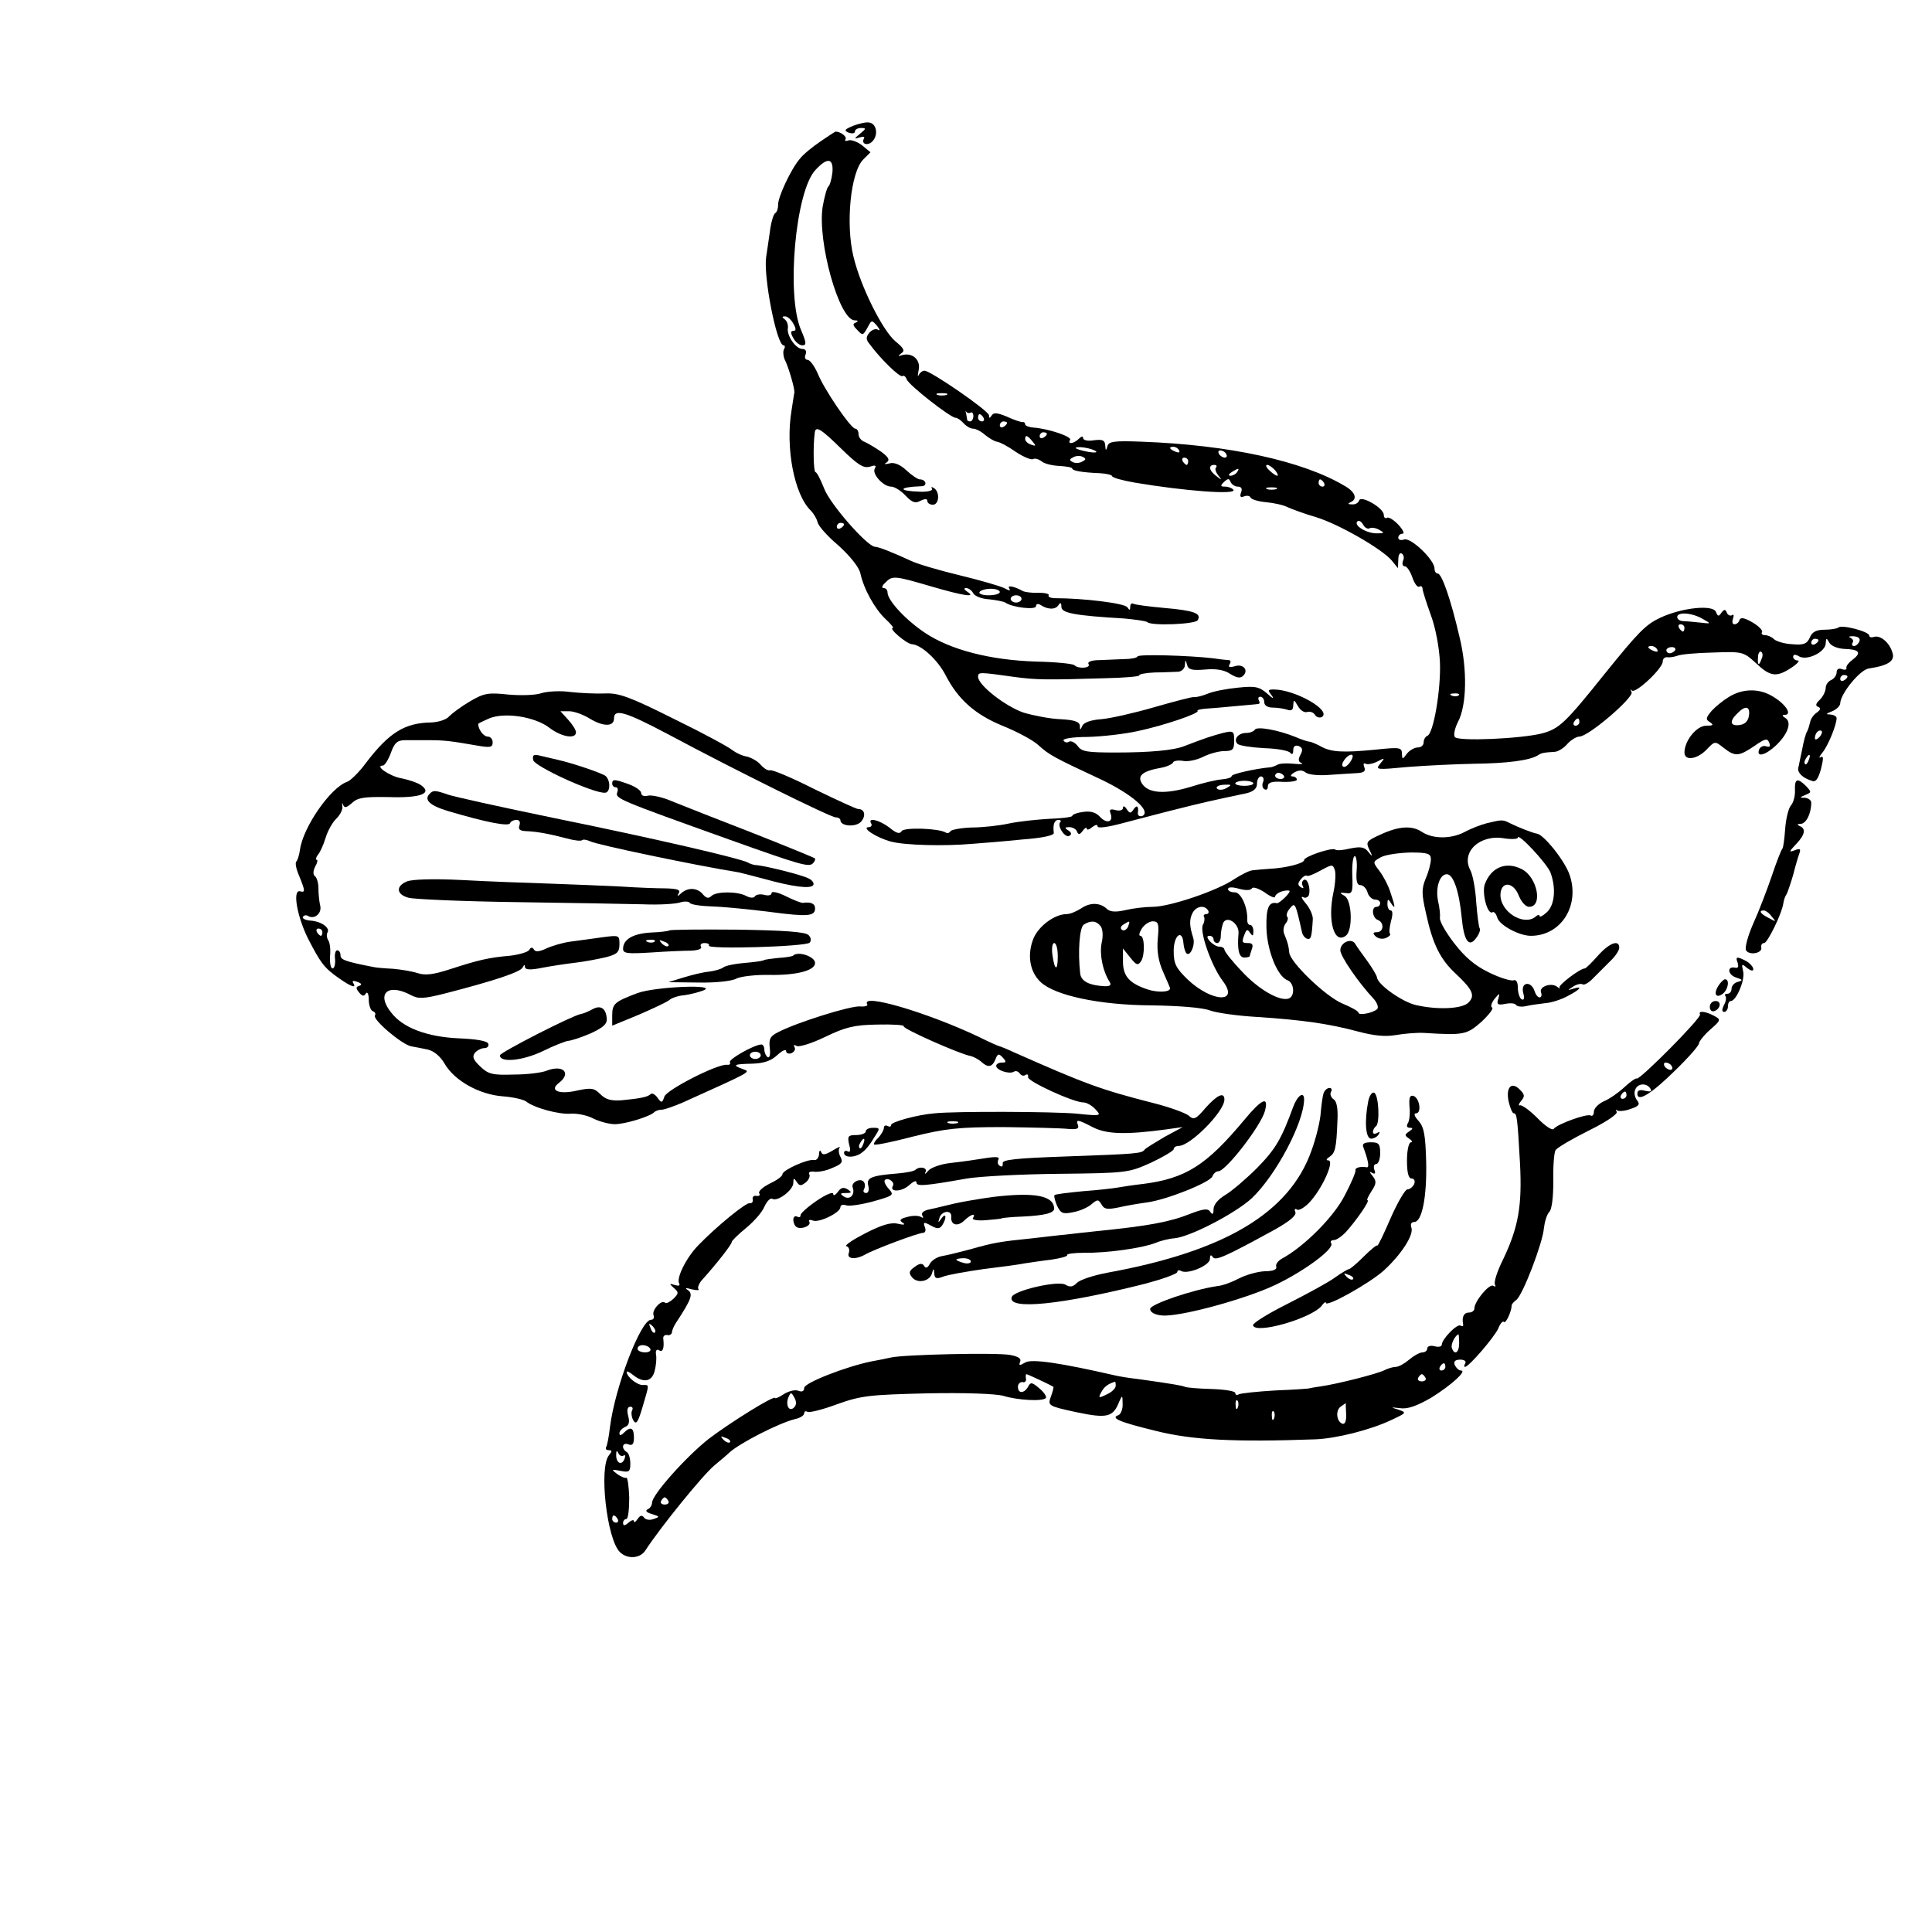 <?xml version="1.0" standalone="no"?>
<!DOCTYPE svg PUBLIC "-//W3C//DTD SVG 20010904//EN"
 "http://www.w3.org/TR/2001/REC-SVG-20010904/DTD/svg10.dtd">
<svg version="1.0" xmlns="http://www.w3.org/2000/svg"
 width="16pt" height="16pt" viewBox="0 0 16 16"
 preserveAspectRatio="xMidYMid meet">
<g transform="translate(0,16) scale(0.003,-0.003)"
fill="#000000" stroke="none">
<path d="M2355 4986 c-24 -10 -26 -13 -12 -19 9 -3 17 -2 17 3 0 6 8 10 17 10
15 0 14 -2 -3 -16 -17 -14 -17 -15 -1 -10 10 3 15 2 12 -3 -9 -16 12 -22 25
-6 15 18 9 47 -10 50 -9 2 -29 -3 -45 -9z"/>
<path d="M2265 4943 c-22 -15 -48 -36 -57 -48 -25 -29 -61 -107 -60 -127 0
-10 -3 -20 -8 -23 -5 -3 -12 -27 -15 -53 -4 -26 -8 -57 -10 -68 -8 -54 29
-244 48 -244 4 0 5 -5 1 -11 -3 -6 -2 -21 4 -32 10 -21 26 -77 25 -87 -1 -3
-4 -25 -8 -50 -17 -102 7 -231 53 -276 9 -9 17 -24 19 -32 1 -9 26 -38 57 -64
33 -30 57 -60 61 -77 9 -43 40 -99 70 -127 14 -13 23 -24 20 -24 -14 0 36 -43
52 -45 26 -1 72 -44 93 -85 35 -68 82 -109 157 -140 40 -16 85 -40 100 -54 28
-26 45 -35 163 -90 74 -34 130 -75 130 -96 0 -5 -5 -10 -10 -10 -6 0 -9 3 -9
8 3 19 -2 25 -11 12 -9 -13 -11 -13 -20 0 -5 8 -10 10 -10 3 0 -6 -9 -9 -20
-6 -15 4 -19 2 -14 -10 8 -23 -11 -29 -30 -8 -11 12 -26 16 -46 13 -16 -2 -30
-7 -30 -11 0 -3 -28 -7 -63 -8 -34 -2 -84 -7 -112 -13 -27 -6 -74 -11 -103
-11 -29 -1 -55 -6 -58 -10 -3 -5 -9 -7 -13 -4 -20 12 -115 15 -122 4 -5 -9
-15 -6 -34 10 -28 21 -61 29 -50 11 3 -5 0 -10 -7 -10 -22 -1 23 -30 62 -40
38 -10 145 -13 225 -6 28 2 89 7 138 12 54 4 87 11 86 18 -3 24 2 36 13 36 6
0 8 -3 5 -6 -10 -10 13 -45 25 -38 7 4 6 9 -3 15 -11 7 -10 9 3 9 9 0 19 -6
21 -12 4 -10 8 -9 16 2 6 8 11 11 11 6 0 -5 7 -3 15 4 9 7 15 8 15 2 0 -6 29
-2 73 10 39 10 106 28 147 38 67 17 98 24 193 44 18 5 27 13 27 26 0 11 5 20
11 20 6 0 9 -7 6 -15 -4 -8 -2 -17 3 -20 6 -4 10 0 10 8 0 10 11 14 40 12 22
-1 40 2 40 6 0 5 -6 9 -12 9 -7 0 -5 5 5 11 13 7 22 7 31 0 7 -6 34 -9 62 -7
27 2 62 4 78 5 21 1 27 5 22 17 -3 8 -2 12 4 9 5 -3 20 0 32 6 21 11 22 11 8
-6 -14 -17 -10 -17 75 -9 50 4 133 8 185 9 89 1 152 9 175 23 10 7 16 8 48 10
9 1 25 11 34 22 10 11 25 20 33 20 25 0 152 109 144 123 -4 7 -3 9 1 4 10 -9
85 61 85 80 0 8 6 13 13 12 6 -1 19 1 27 4 8 4 53 8 99 9 82 3 84 2 118 -29
40 -38 57 -40 98 -13 17 11 24 20 18 20 -7 0 -13 5 -13 10 0 7 6 8 17 1 23
-12 73 13 73 37 1 15 2 15 10 1 5 -9 23 -16 41 -17 41 -1 49 -10 24 -29 -11
-8 -19 -18 -18 -23 2 -5 -4 -7 -12 -4 -9 4 -15 0 -15 -9 0 -8 -7 -17 -15 -21
-8 -3 -15 -13 -15 -21 0 -9 -7 -24 -16 -33 -12 -11 -13 -17 -5 -20 8 -3 7 -8
-4 -16 -9 -6 -17 -18 -18 -26 -2 -8 -5 -19 -8 -25 -4 -5 -10 -28 -14 -50 -5
-22 -9 -45 -11 -52 -2 -13 12 -27 37 -35 11 -5 18 4 26 33 7 28 7 37 -1 32 -6
-4 -4 2 5 13 15 18 39 76 39 95 0 5 -8 9 -17 10 -14 0 -13 2 5 9 12 5 22 15
22 22 1 27 55 93 79 96 54 8 73 21 65 44 -8 28 -34 49 -51 43 -7 -2 -13 -1
-13 4 0 11 -77 31 -85 22 -4 -3 -21 -6 -38 -6 -23 0 -35 -6 -41 -22 -8 -17
-17 -21 -49 -18 -21 1 -44 8 -50 14 -6 6 -17 11 -25 11 -7 0 -11 4 -8 8 3 5
-9 17 -26 27 -22 13 -33 15 -36 7 -2 -7 -8 -12 -14 -12 -6 0 -7 7 -4 16 3 8 2
13 -3 9 -5 -3 -12 1 -14 7 -4 10 -7 10 -15 0 -7 -11 -10 -11 -15 2 -8 21 -94
12 -154 -16 -40 -19 -59 -38 -155 -157 -108 -135 -124 -149 -170 -162 -58 -15
-235 -23 -242 -10 -4 6 0 24 9 42 24 45 26 145 4 234 -24 104 -49 175 -60 175
-5 0 -9 6 -9 14 0 24 -66 87 -84 80 -9 -3 -16 -1 -16 5 0 6 5 11 12 11 6 0 1
11 -12 25 -12 13 -27 22 -31 19 -5 -3 -9 1 -9 8 0 19 -63 55 -68 40 -2 -7 -11
-12 -20 -11 -11 0 -12 2 -4 6 20 8 14 28 -16 45 -116 69 -319 113 -559 122
-78 3 -93 1 -96 -13 -4 -13 -5 -12 -6 3 -1 14 -7 17 -31 14 -17 -3 -30 0 -30
6 0 6 -5 5 -12 -2 -14 -14 -32 -16 -24 -3 6 9 -60 31 -101 34 -13 1 -23 5 -23
9 0 4 -3 7 -7 6 -5 0 -24 6 -43 15 -26 11 -37 12 -42 4 -6 -9 -8 -9 -8 0 0 12
-161 123 -178 123 -6 0 -13 -6 -16 -12 -3 -7 -3 -1 0 14 6 28 -17 49 -46 41
-12 -4 -12 -3 -2 5 11 7 7 14 -16 33 -35 29 -96 150 -116 234 -22 90 -8 233
27 268 l20 20 -23 19 c-13 10 -30 16 -37 14 -8 -3 -12 -2 -9 3 5 7 -14 21 -27
21 -2 0 -20 -12 -42 -27z m33 -85 c-2 -18 -7 -36 -11 -39 -4 -3 -11 -28 -16
-56 -15 -96 45 -312 88 -314 10 0 11 -2 4 -6 -10 -3 -9 -8 3 -20 16 -17 16
-17 31 10 9 17 10 17 24 1 8 -10 9 -15 3 -11 -7 4 -17 0 -24 -8 -10 -12 -10
-19 1 -32 30 -41 83 -92 90 -88 4 3 9 -1 12 -9 6 -16 121 -106 135 -106 5 0
15 -7 22 -15 7 -8 19 -15 26 -15 8 0 23 -8 33 -17 11 -9 26 -18 33 -19 8 -1
31 -13 52 -28 21 -14 43 -23 48 -20 5 3 15 0 23 -6 8 -7 30 -12 50 -13 19 -1
35 -4 35 -7 0 -6 27 -11 77 -13 18 -1 33 -5 33 -8 0 -4 28 -12 63 -18 136 -23
280 -34 272 -20 -4 5 -14 9 -23 9 -13 0 -14 2 -3 13 11 10 14 10 18 0 3 -7 12
-13 20 -13 10 0 13 -6 9 -16 -4 -11 -2 -15 8 -11 8 3 16 2 18 -3 2 -5 21 -11
43 -13 22 -2 49 -8 60 -14 11 -5 46 -18 77 -27 63 -19 183 -88 210 -120 l17
-21 1 23 c0 13 4 21 10 17 5 -3 7 -12 3 -20 -3 -8 -1 -15 5 -15 6 0 15 -14 21
-31 6 -17 14 -28 19 -25 5 3 9 0 9 -7 1 -7 11 -39 23 -72 13 -35 23 -89 25
-130 3 -75 -18 -198 -35 -203 -5 -2 -10 -10 -10 -18 0 -8 -7 -14 -16 -14 -9 0
-23 -8 -30 -17 -13 -17 -13 -17 -14 0 0 17 -6 18 -72 11 -91 -9 -124 -7 -152
9 -11 6 -25 12 -31 13 -5 0 -23 6 -39 13 -47 19 -106 30 -112 20 -3 -5 -14 -9
-24 -9 -22 0 -36 -18 -24 -30 5 -5 38 -10 74 -12 36 -1 68 -7 72 -13 5 -6 8
-3 8 7 0 11 5 15 15 12 11 -5 12 -11 5 -24 -7 -13 -6 -20 3 -23 6 -3 -3 -4
-22 -2 -19 2 -39 1 -45 -3 -6 -3 -15 -7 -21 -7 -36 -3 -105 -18 -105 -24 0 -4
-12 -8 -26 -9 -15 -1 -54 -10 -88 -21 -70 -21 -117 -18 -134 10 -13 21 2 34
54 43 16 3 30 10 32 14 1 5 14 7 27 5 13 -3 38 2 56 11 18 9 44 16 59 16 23 0
27 4 27 29 0 26 -2 28 -31 21 -27 -7 -49 -14 -106 -36 -29 -12 -96 -18 -189
-18 -79 0 -95 2 -106 18 -8 10 -18 15 -24 12 -5 -4 -12 -2 -15 3 -4 5 25 10
66 10 40 1 102 8 138 16 71 15 172 49 166 56 -3 2 8 5 22 6 15 1 52 4 82 7 30
3 59 5 63 6 5 0 5 5 2 10 -3 6 -1 10 4 10 6 0 11 -7 11 -15 0 -9 9 -15 24 -15
13 0 31 -3 40 -6 11 -4 16 0 16 12 1 17 2 17 13 -2 7 -12 18 -19 26 -16 7 2
17 -1 21 -8 4 -7 13 -9 19 -6 28 18 -74 76 -133 76 -16 0 -17 -2 -5 -17 7 -10
2 -8 -12 5 -23 20 -34 22 -82 17 -31 -3 -68 -10 -84 -17 -15 -6 -32 -10 -37
-9 -5 1 -54 -12 -110 -28 -55 -16 -121 -31 -146 -33 -28 -2 -48 -9 -52 -18 -6
-13 -7 -13 -7 0 -1 11 -15 16 -54 18 -28 1 -74 10 -101 18 -50 17 -126 76
-126 99 0 14 4 13 105 -1 54 -7 84 -8 242 -3 56 1 100 5 98 8 -2 3 18 7 43 8
26 0 55 2 65 2 9 1 18 9 18 19 1 15 2 15 6 0 3 -13 13 -16 49 -13 31 3 54 -1
70 -12 18 -11 28 -13 36 -5 16 16 -1 34 -24 26 -14 -4 -18 -2 -14 5 4 6 4 11
-1 12 -4 0 -24 2 -43 5 -68 8 -210 12 -210 5 0 -3 -16 -7 -35 -7 -19 -1 -51
-2 -71 -3 -21 0 -33 -5 -29 -11 7 -11 -28 -14 -39 -3 -4 4 -51 9 -105 10 -127
4 -236 32 -307 79 -54 36 -104 90 -104 112 0 7 -5 12 -11 12 -6 0 -4 7 5 15
19 20 26 19 125 -10 92 -27 128 -32 101 -15 -9 6 -10 10 -3 10 7 0 16 -7 20
-15 5 -8 24 -15 43 -16 19 -2 40 -6 45 -9 20 -14 85 -21 85 -10 0 6 5 8 13 3
20 -13 41 -13 49 0 5 8 8 7 8 -5 0 -17 37 -24 173 -32 32 -3 61 -7 64 -10 11
-11 132 -6 139 5 12 19 -10 27 -91 34 -44 4 -83 9 -87 12 -5 2 -8 -2 -8 -9 0
-10 -2 -10 -8 -1 -7 11 -121 25 -199 25 -13 0 -21 4 -18 8 2 4 -10 7 -28 7
-18 -1 -37 2 -42 4 -25 14 -46 18 -39 8 4 -7 1 -7 -12 0 -11 6 -66 22 -124 36
-58 14 -119 32 -135 40 -52 24 -90 39 -100 39 -22 2 -124 118 -140 161 -10 25
-20 45 -24 45 -5 0 -7 68 -2 108 2 21 16 13 74 -44 45 -44 61 -54 78 -49 15 5
19 4 14 -5 -9 -14 23 -50 45 -50 9 0 27 -11 40 -25 18 -19 27 -22 41 -14 13 6
19 6 19 -1 0 -5 7 -10 15 -10 18 0 20 36 3 46 -6 4 -9 3 -5 -2 3 -5 -13 -9
-34 -8 -62 2 -59 13 4 15 18 0 14 19 -4 19 -5 0 -22 11 -37 25 -17 16 -34 23
-47 19 -13 -3 -16 -2 -7 3 9 7 5 14 -15 29 -16 11 -36 23 -45 27 -10 3 -18 13
-18 22 0 8 -4 15 -9 15 -12 0 -86 108 -104 153 -9 20 -21 37 -28 37 -6 0 -9 7
-5 15 3 9 0 15 -9 15 -18 0 -44 37 -40 58 1 9 -3 20 -9 24 -8 6 -7 8 1 8 7 0
17 -9 23 -20 8 -14 8 -20 0 -20 -8 0 -8 -6 0 -20 6 -11 17 -20 25 -20 12 0 11
8 -4 43 -41 96 -15 383 40 441 33 36 50 33 47 -6z m315 -615 c-7 -2 -19 -2
-25 0 -7 3 -2 5 12 5 14 0 19 -2 13 -5z m66 -49 c4 3 8 -1 8 -9 0 -8 -4 -15
-9 -15 -4 0 -8 2 -8 4 0 2 -2 10 -3 18 -2 7 -2 10 0 5 3 -4 8 -5 12 -3z m36
-14 c3 -5 1 -10 -4 -10 -6 0 -11 5 -11 10 0 6 2 10 4 10 3 0 8 -4 11 -10z m65
-14 c0 -3 -4 -8 -10 -11 -5 -3 -10 -1 -10 4 0 6 5 11 10 11 6 0 10 -2 10 -4z
m110 -30 c0 -3 -4 -8 -10 -11 -5 -3 -10 -1 -10 4 0 6 5 11 10 11 6 0 10 -2 10
-4z m-40 -21 c11 -13 10 -14 -4 -9 -9 3 -16 10 -16 15 0 13 6 11 20 -6z m176
-28 c3 -3 -6 -4 -22 -1 -16 3 -31 7 -34 10 -2 3 7 4 22 2 15 -2 30 -7 34 -11z
m229 3 c3 -6 -1 -7 -9 -4 -18 7 -21 14 -7 14 6 0 13 -4 16 -10z m130 -10 c3
-5 2 -10 -4 -10 -5 0 -13 5 -16 10 -3 6 -2 10 4 10 5 0 13 -4 16 -10z m-396
-20 c-7 -5 -19 -6 -26 -3 -11 5 -12 8 -2 13 7 5 19 6 26 3 11 -5 12 -8 2 -13z
m291 0 c0 -5 -2 -10 -4 -10 -3 0 -8 5 -11 10 -3 6 -1 10 4 10 6 0 11 -4 11
-10z m77 -17 c-4 -3 -1 -13 6 -22 11 -14 10 -14 -5 -2 -21 15 -23 31 -6 31 6
0 8 -3 5 -7z m163 -8 c7 -8 9 -15 6 -15 -4 0 -14 7 -22 15 -9 8 -11 15 -6 15
5 0 15 -7 22 -15z m-105 -5 c-3 -5 -12 -10 -18 -10 -7 0 -6 4 3 10 19 12 23
12 15 0z m240 -30 c3 -5 1 -10 -4 -10 -6 0 -11 5 -11 10 0 6 2 10 4 10 3 0 8
-4 11 -10z m-132 -17 c-7 -2 -19 -2 -25 0 -7 3 -2 5 12 5 14 0 19 -2 13 -5z
m258 -108 c5 3 17 1 26 -4 16 -9 15 -10 -7 -10 -28 0 -64 22 -53 33 4 4 11 0
16 -9 4 -8 12 -13 18 -10z m-1451 11 c0 -3 -4 -8 -10 -11 -5 -3 -10 -1 -10 4
0 6 5 11 10 11 6 0 10 -2 10 -4z m430 -187 c0 -5 -14 -9 -31 -9 -16 0 -28 4
-25 9 3 5 17 9 31 9 14 0 25 -4 25 -9z m60 -19 c0 -5 -7 -10 -15 -10 -8 0 -15
5 -15 10 0 6 7 10 15 10 8 0 15 -4 15 -10z m1880 -55 c25 -14 25 -14 -10 -10
-19 2 -41 4 -47 4 -7 1 -13 6 -13 11 0 15 41 12 70 -5z m-50 -25 c0 -5 -2 -10
-4 -10 -3 0 -8 5 -11 10 -3 6 -1 10 4 10 6 0 11 -4 11 -10z m483 -37 c-3 -7
-9 -13 -15 -13 -5 0 -7 4 -4 9 4 5 0 11 -6 14 -7 3 -3 4 8 4 14 -1 20 -6 17
-14z m-113 3 c0 -3 -4 -8 -10 -11 -5 -3 -10 -1 -10 4 0 6 5 11 10 11 6 0 10
-2 10 -4z m-445 -26 c3 -6 -1 -7 -9 -4 -18 7 -21 14 -7 14 6 0 13 -4 16 -10z
m49 -2 c-3 -4 -9 -8 -15 -8 -5 0 -9 4 -9 8 0 5 7 9 15 9 8 0 12 -4 9 -9z m239
-23 c-7 -21 -12 -19 -10 4 0 11 5 18 9 15 4 -3 5 -11 1 -19z m237 -49 c0 -3
-4 -8 -10 -11 -5 -3 -10 -1 -10 4 0 6 5 11 10 11 6 0 10 -2 10 -4z m-1073 -52
c-3 -3 -12 -4 -19 -1 -8 3 -5 6 6 6 11 1 17 -2 13 -5z m333 -74 c0 -5 -5 -10
-11 -10 -5 0 -7 5 -4 10 3 6 8 10 11 10 2 0 4 -4 4 -10z m662 -42 c-7 -7 -12
-8 -12 -2 0 6 3 14 7 17 3 4 9 5 12 2 2 -3 -1 -11 -7 -17z m-1294 -67 c-7 -11
-16 -17 -20 -14 -10 5 10 33 23 33 5 0 4 -9 -3 -19z m1265 4 c-3 -9 -8 -14
-10 -11 -3 3 -2 9 2 15 9 16 15 13 8 -4z m-1449 -43 c3 -5 -1 -9 -9 -9 -8 0
-15 4 -15 9 0 4 4 8 9 8 6 0 12 -4 15 -8z m-84 -21 c0 -4 -11 -7 -25 -7 -14 0
-25 3 -25 7 0 3 11 7 25 7 14 0 25 -4 25 -7z m-74 -13 c-10 -6 -22 -6 -26 -2
-5 5 3 10 18 11 22 1 24 0 8 -9z"/>
<path d="M1495 3420 c-16 -6 -58 -7 -92 -4 -55 6 -67 4 -106 -19 -24 -14 -49
-33 -57 -41 -7 -9 -29 -16 -49 -17 -74 -1 -117 -28 -181 -112 -19 -26 -43 -49
-52 -52 -46 -16 -122 -126 -130 -188 -2 -15 -7 -29 -10 -32 -4 -4 0 -22 8 -40
17 -42 17 -46 2 -42 -21 4 -8 -69 22 -130 35 -68 45 -82 87 -111 33 -23 48
-28 38 -12 -4 6 1 7 11 3 12 -4 14 -8 6 -11 -10 -3 -10 -7 -1 -18 9 -11 14
-12 19 -3 4 6 8 -2 8 -17 0 -15 5 -30 11 -32 6 -2 9 -7 6 -12 -7 -11 74 -80
100 -85 11 -2 32 -6 46 -9 17 -4 35 -19 47 -40 27 -46 95 -84 159 -89 29 -2
58 -9 65 -14 22 -18 92 -37 125 -34 18 1 46 -5 62 -14 17 -8 43 -15 58 -15 29
0 97 21 109 33 4 4 13 7 21 7 7 0 32 9 56 19 195 88 190 85 168 93 -31 11 -26
14 25 15 33 1 53 8 70 24 13 12 24 17 24 11 0 -6 7 -9 15 -6 8 4 12 11 8 17
-3 6 -1 7 6 3 6 -4 42 7 79 25 56 27 80 33 144 34 43 1 75 -1 73 -5 -4 -6 153
-76 185 -82 8 -2 21 -9 28 -15 19 -18 31 -16 40 6 6 16 9 17 20 5 11 -12 10
-14 -3 -14 -8 0 -15 -4 -15 -9 0 -12 37 -24 49 -16 5 3 12 1 16 -5 4 -6 11 -8
16 -4 5 3 8 1 7 -6 -3 -11 125 -70 153 -70 9 0 24 -9 33 -19 17 -18 16 -19
-51 -12 -64 6 -337 7 -393 1 -49 -4 -120 -24 -120 -32 0 -5 -4 -6 -10 -3 -5 3
-10 1 -10 -5 0 -6 -7 -18 -15 -27 -9 -8 -14 -17 -12 -19 2 -3 51 7 108 22 89
22 125 26 249 26 80 -1 160 -3 178 -5 24 -2 31 0 28 10 -7 17 -2 17 42 -6 38
-19 91 -20 197 -6 l50 7 -50 -27 c-27 -16 -52 -31 -55 -35 -8 -11 -20 -12
-215 -19 -142 -5 -179 -9 -177 -19 1 -8 -2 -11 -8 -7 -6 3 -7 11 -4 17 5 8 -6
9 -37 4 -24 -4 -66 -10 -94 -13 -28 -3 -56 -13 -63 -22 -7 -9 -11 -10 -7 -3 6
12 -16 17 -28 6 -4 -4 -26 -8 -49 -10 -74 -6 -87 -12 -81 -34 3 -12 0 -20 -6
-20 -7 0 -9 5 -6 10 3 6 4 14 0 20 -8 13 -37 0 -31 -15 7 -20 -8 -35 -24 -25
-12 8 -11 10 5 10 17 0 17 2 5 10 -11 7 -19 5 -27 -7 -7 -9 -13 -12 -13 -5 0
6 -20 -2 -45 -19 -25 -17 -45 -35 -45 -40 0 -6 -4 -7 -10 -4 -5 3 -10 -1 -10
-9 0 -8 4 -17 9 -20 13 -8 42 4 35 15 -3 5 2 6 10 3 17 -7 76 22 76 37 0 6 7
8 16 5 8 -3 42 2 75 11 56 16 58 17 42 35 -9 10 -14 21 -10 24 8 8 28 -6 22
-16 -11 -18 24 -17 44 1 12 11 21 15 21 8 0 -11 21 -10 139 11 36 6 150 12
255 13 187 2 192 3 254 31 34 16 62 33 62 37 0 5 6 9 14 9 32 0 126 95 126
128 0 22 -20 13 -52 -23 -27 -32 -33 -34 -47 -21 -9 7 -52 23 -96 34 -148 38
-186 52 -385 140 -19 9 -37 16 -40 17 -3 0 -30 12 -60 27 -142 67 -325 121
-306 89 3 -4 -6 -7 -19 -6 -25 3 -175 -44 -227 -71 -22 -11 -26 -19 -23 -44 2
-17 0 -28 -6 -25 -5 4 -9 13 -9 21 0 8 -4 14 -8 14 -19 0 -92 -41 -87 -49 2
-5 -1 -8 -8 -7 -26 3 -167 -69 -173 -88 -6 -18 -8 -18 -19 -3 -6 9 -15 14 -19
10 -8 -8 -28 -12 -80 -17 -29 -2 -44 2 -59 17 -17 17 -25 18 -63 10 -51 -12
-79 0 -51 21 35 27 12 51 -33 34 -14 -6 -55 -11 -92 -11 -58 -2 -70 1 -92 22
-20 19 -23 27 -15 38 6 7 18 13 26 13 8 0 13 5 11 12 -3 8 -33 13 -82 15 -87
4 -154 29 -186 71 -42 52 -10 82 53 49 22 -12 36 -11 96 4 132 34 209 59 214
72 4 8 6 8 6 1 1 -8 15 -9 49 -2 26 5 67 11 92 14 25 3 62 10 83 15 31 8 37
14 37 36 0 25 -1 25 -47 19 -27 -4 -66 -9 -88 -12 -22 -3 -52 -12 -67 -19 -19
-9 -30 -10 -34 -3 -4 7 -9 7 -13 -1 -4 -6 -28 -13 -53 -16 -59 -5 -88 -12
-165 -37 -46 -15 -69 -18 -90 -11 -15 5 -46 10 -68 12 -22 1 -47 3 -55 5 -77
15 -90 20 -90 32 0 8 -4 14 -9 14 -5 0 -8 -11 -6 -25 1 -14 -2 -25 -7 -25 -5
0 -8 15 -7 33 2 18 0 38 -5 45 -4 6 -5 16 -2 21 8 13 -17 31 -47 33 -14 1 -23
6 -21 10 3 5 9 6 14 3 18 -11 39 7 34 28 -3 12 -5 34 -5 49 0 15 -5 30 -10 33
-5 4 -5 14 1 26 6 10 8 19 4 19 -3 0 -2 6 3 13 6 6 16 28 22 48 6 20 20 44 30
53 10 10 18 25 16 34 -1 9 0 11 2 4 4 -10 9 -9 25 5 16 15 35 17 101 16 88 -3
122 10 89 33 -10 7 -35 15 -55 19 -32 6 -74 35 -50 35 5 0 15 16 22 35 10 28
18 35 39 35 15 0 45 0 67 0 41 0 59 -2 133 -15 35 -6 42 -5 42 9 0 9 -6 16
-14 16 -11 0 -26 20 -26 35 0 1 14 8 30 15 43 18 127 5 167 -26 33 -25 73 -32
73 -12 0 6 -10 22 -22 35 l-21 23 24 0 c13 0 39 -9 58 -21 37 -22 66 -22 66 1
0 28 31 19 150 -44 185 -99 448 -229 462 -229 7 0 13 -4 13 -8 0 -16 40 -20
56 -5 15 16 12 36 -7 36 -5 0 -59 25 -121 55 -61 31 -116 54 -122 52 -6 -2
-17 5 -26 15 -8 10 -26 20 -39 23 -13 2 -31 11 -40 18 -9 8 -81 47 -161 86
-120 60 -152 72 -190 70 -25 -1 -67 1 -95 4 -27 4 -63 2 -80 -3z m-605 -660
c0 -5 -2 -10 -4 -10 -3 0 -8 5 -11 10 -3 6 -1 10 4 10 6 0 11 -4 11 -10z
m1210 -340 c0 -5 -7 -10 -15 -10 -8 0 -15 5 -15 10 0 6 7 10 15 10 8 0 15 -4
15 -10z m543 -187 c-7 -2 -19 -2 -25 0 -7 3 -2 5 12 5 14 0 19 -2 13 -5z"/>
<path d="M4772 3409 c-15 -9 -36 -26 -47 -38 -16 -19 -17 -24 -5 -31 12 -8 9
-10 -10 -10 -27 0 -60 -42 -60 -74 0 -24 35 -19 61 8 23 24 23 24 47 5 32 -25
42 -24 85 5 30 21 36 22 41 9 4 -10 2 -13 -8 -10 -8 3 -17 -1 -20 -9 -8 -22
17 -16 46 11 33 31 45 64 27 76 -10 6 -10 9 -2 9 21 0 3 29 -32 50 -38 24 -85
23 -123 -1z m56 -51 c-2 -15 -11 -24 -25 -26 -27 -4 -30 10 -7 32 22 23 36 20
32 -6z"/>
<path d="M1472 3235 c3 -17 166 -92 198 -90 15 0 16 33 2 46 -7 7 -92 36 -133
45 -13 3 -35 8 -47 11 -19 5 -23 2 -20 -12z"/>
<path d="M1690 3170 c0 -5 4 -10 10 -10 5 0 7 -6 4 -14 -6 -17 1 -20 311 -131
196 -70 218 -76 229 -65 5 5 8 12 5 14 -2 2 -80 34 -174 71 -93 36 -192 75
-219 86 -27 12 -57 18 -67 16 -11 -3 -19 0 -19 7 0 7 -15 17 -33 24 -41 15
-47 15 -47 2z"/>
<path d="M4955 3153 c1 -16 -4 -35 -11 -43 -7 -8 -14 -37 -16 -65 -2 -27 -5
-52 -8 -55 -3 -3 -16 -36 -29 -75 -13 -38 -36 -98 -51 -131 -15 -34 -24 -67
-20 -74 9 -15 46 -8 42 8 -1 7 2 12 8 12 9 0 49 81 53 110 1 8 5 20 9 25 3 6
11 29 18 53 6 24 14 51 17 59 5 13 2 15 -13 9 -16 -6 -16 -4 4 17 25 26 28 43
10 50 -8 4 -7 6 3 6 15 1 29 28 29 59 0 6 -8 12 -17 13 -16 0 -16 1 1 8 17 7
17 8 2 24 -24 24 -32 21 -31 -10z m-64 -350 c13 -15 12 -15 -8 -4 -24 12 -29
21 -14 21 5 0 15 -7 22 -17z"/>
<path d="M1187 3143 c-18 -17 -2 -33 51 -49 105 -31 167 -43 170 -33 2 5 10 9
18 9 8 0 11 -6 8 -15 -4 -11 1 -15 17 -16 30 -1 63 -7 113 -20 21 -6 40 -8 43
-5 3 3 13 1 22 -3 15 -9 293 -67 411 -86 8 -2 40 -10 70 -18 79 -22 128 -28
135 -17 3 5 -2 13 -12 18 -18 10 -116 34 -143 37 -9 0 -20 4 -25 7 -18 11
-264 68 -535 123 -145 30 -277 59 -294 65 -34 12 -40 12 -49 3z"/>
<path d="M4105 3061 c-16 -4 -45 -15 -63 -25 -37 -19 -87 -19 -117 1 -27 18
-63 16 -113 -7 -40 -18 -42 -21 -32 -42 10 -20 9 -21 -3 -6 -10 13 -21 15 -50
9 -20 -5 -38 -6 -41 -3 -8 7 -86 -19 -86 -29 0 -9 -51 -22 -95 -24 -16 -1 -37
-3 -46 -4 -9 0 -32 -12 -51 -24 -46 -32 -179 -77 -226 -77 -20 0 -54 -4 -75
-9 -26 -6 -41 -5 -50 2 -19 19 -47 20 -72 3 -14 -9 -31 -16 -40 -16 -33 0 -77
-32 -92 -67 -18 -45 -11 -92 20 -121 40 -37 162 -63 304 -64 76 -1 142 -6 163
-14 19 -7 78 -15 130 -18 124 -8 200 -19 278 -40 45 -12 76 -15 105 -10 23 4
58 7 77 6 112 -7 119 -5 160 31 21 20 34 37 29 39 -5 2 -2 12 6 23 15 18 16
18 11 1 -5 -15 -2 -18 19 -14 14 3 28 2 30 -3 3 -4 15 -6 28 -3 12 3 36 6 52
8 17 1 45 10 63 20 35 18 43 29 15 20 -17 -5 -17 -5 0 6 9 6 21 9 26 6 4 -3
18 5 29 17 12 12 33 33 47 47 14 13 25 30 25 37 0 24 -28 13 -59 -22 -17 -19
-33 -35 -36 -35 -13 0 -75 -47 -70 -53 3 -4 0 -3 -6 2 -16 13 -51 1 -45 -15 3
-8 1 -14 -4 -14 -5 0 -11 8 -14 18 -10 29 -39 24 -31 -6 4 -15 2 -21 -5 -17
-5 3 -10 18 -10 32 0 16 -5 23 -12 20 -7 -2 -38 7 -68 22 -39 19 -66 42 -96
81 -23 30 -41 61 -39 70 1 8 -1 28 -5 45 -8 37 4 75 24 75 18 0 34 -47 41
-119 6 -65 20 -85 40 -57 8 10 12 22 10 26 -3 4 -7 37 -10 74 -2 37 -10 76
-16 87 -27 50 26 100 94 88 20 -3 37 -2 37 2 0 15 80 -71 90 -96 16 -43 12
-90 -10 -110 -11 -10 -20 -15 -20 -10 0 4 -6 3 -12 -3 -33 -25 -96 14 -96 61
1 39 36 37 51 -3 7 -17 19 -30 28 -30 39 0 23 82 -20 104 -43 22 -84 6 -102
-41 -9 -24 7 -86 21 -78 4 3 10 -4 13 -14 5 -21 60 -51 93 -51 83 0 136 83
107 168 -13 39 -71 111 -90 114 -10 1 -53 18 -75 29 -20 10 -21 10 -63 0z
m-155 -100 c0 -10 -6 -34 -14 -52 -12 -29 -12 -43 1 -99 18 -83 39 -125 81
-164 47 -44 55 -61 36 -80 -17 -18 -86 -21 -146 -7 -38 9 -106 57 -107 77 -1
5 -13 26 -27 45 -14 19 -29 40 -33 47 -10 17 -41 4 -41 -18 0 -16 49 -88 92
-134 10 -11 14 -24 10 -28 -11 -11 -52 -19 -52 -10 0 4 -20 15 -44 25 -46 19
-145 114 -147 141 -2 20 -4 26 -13 49 -5 10 -3 23 3 31 6 7 8 16 4 19 -3 4 0
14 8 23 14 17 15 15 33 -65 1 -8 8 -17 14 -19 11 -3 13 3 16 53 1 11 -8 31
-19 44 -11 13 -15 21 -8 18 6 -4 13 -1 16 5 6 19 -4 49 -14 42 -5 -3 -6 -10
-3 -16 4 -7 2 -8 -5 -4 -9 6 -9 11 0 22 6 8 14 12 16 10 3 -3 20 4 38 14 33
18 34 18 40 1 3 -10 1 -38 -4 -61 -17 -78 2 -146 35 -119 19 16 16 97 -4 109
-15 9 -15 10 3 8 18 -3 20 2 18 50 -1 28 2 52 7 52 4 0 7 -18 5 -40 -2 -28 1
-40 10 -40 8 0 17 -9 20 -20 3 -11 13 -20 21 -20 8 0 14 -4 14 -10 0 -5 -4
-10 -10 -10 -15 0 -12 -30 3 -36 19 -7 17 -34 -2 -34 -11 0 -12 -3 -4 -11 7
-7 19 -9 29 -5 9 4 14 9 11 12 -3 3 -1 19 3 35 5 17 5 29 -1 29 -5 0 -9 8 -9
18 0 14 2 15 10 2 13 -20 12 -10 -2 31 -6 19 -20 45 -30 58 -19 25 -19 25 4
38 13 7 49 12 81 13 49 0 57 -3 57 -19z m-494 -80 c3 5 18 0 35 -11 16 -12 29
-17 29 -12 0 5 9 12 20 15 11 3 20 3 20 0 0 -7 -29 -34 -35 -33 -22 5 -30 -12
-29 -66 1 -63 30 -137 59 -147 18 -8 20 -43 3 -50 -25 -9 -84 25 -130 75 -27
28 -48 55 -48 60 0 4 -6 8 -14 8 -7 0 -19 7 -26 15 -9 10 -9 15 -1 15 6 0 11
-4 11 -10 0 -5 5 -10 10 -10 6 0 10 9 10 19 0 11 3 26 6 35 9 24 45 1 43 -27
-4 -45 1 -67 16 -67 8 0 15 2 15 4 0 2 3 11 6 20 4 11 1 16 -10 16 -18 0 -19
2 -10 25 5 13 8 14 15 3 7 -10 9 -9 9 5 0 9 -4 17 -9 17 -5 0 -8 6 -8 13 2 35
-17 77 -34 77 -11 0 -19 4 -19 9 0 6 12 6 30 1 18 -5 32 -5 36 1z m-121 -61
c3 -5 1 -10 -5 -10 -6 0 -9 -4 -6 -8 2 -4 1 -14 -3 -21 -11 -17 23 -114 54
-155 48 -63 -29 -60 -96 3 -33 32 -39 44 -39 79 0 44 24 62 27 21 1 -12 5 -24
8 -27 10 -11 25 22 19 42 -11 34 -11 51 -2 69 10 19 33 23 43 7z m-297 -43 c6
-7 8 -27 3 -47 -6 -32 3 -77 22 -107 6 -9 1 -13 -15 -12 -40 2 -63 13 -66 34
-7 60 -2 129 10 136 19 12 34 11 46 -4z m76 -2 c-4 -8 -11 -12 -16 -9 -6 4 -5
10 3 15 19 12 19 11 13 -6z m82 -34 c-3 -33 2 -62 15 -91 10 -23 19 -43 19
-45 0 -11 -35 -12 -62 -3 -51 17 -68 37 -68 77 l0 36 20 -25 c17 -21 21 -23
30 -10 11 17 10 70 -2 70 -5 0 -3 9 4 20 7 11 21 20 30 20 16 0 18 -7 14 -49z
m-276 -48 c0 -43 -9 -39 -15 6 -2 17 0 31 5 31 6 0 10 -16 10 -37z"/>
<path d="M1123 2900 c-31 -13 -29 -36 5 -45 15 -4 149 -10 297 -12 149 -2 306
-5 350 -6 44 -2 90 1 102 5 12 4 25 3 27 -1 3 -5 32 -9 63 -10 32 -1 103 -8
158 -15 106 -14 125 -12 125 10 0 13 -12 18 -33 15 -4 -1 -25 7 -47 18 -22 11
-40 15 -40 9 0 -6 -9 -8 -20 -5 -11 3 -23 1 -26 -4 -3 -5 -13 -5 -24 1 -24 13
-83 13 -96 0 -8 -8 -15 -6 -24 5 -15 18 -41 19 -59 3 -11 -10 -13 -10 -7 0 5
9 -4 12 -36 13 -24 0 -79 2 -123 5 -44 2 -132 6 -195 8 -63 2 -173 6 -245 10
-78 4 -139 2 -152 -4z"/>
<path d="M1848 2765 c-2 -2 -25 -5 -52 -6 -49 -3 -76 -19 -76 -45 0 -13 13
-14 78 -10 42 3 92 5 110 5 19 1 31 5 27 11 -3 6 1 10 10 10 9 0 14 -3 12 -7
-7 -11 266 -3 278 8 5 6 4 14 -3 21 -9 9 -68 13 -196 15 -101 1 -185 0 -188
-2z m-41 -31 c-3 -3 -12 -4 -19 -1 -8 3 -5 6 6 6 11 1 17 -2 13 -5z m38 -12
c-3 -3 -11 0 -18 7 -9 10 -8 11 6 5 10 -3 15 -9 12 -12z"/>
<path d="M2189 2695 c-3 -2 -21 -5 -40 -6 -18 -2 -38 -4 -42 -7 -5 -2 -29 -5
-53 -7 -24 -2 -50 -7 -57 -12 -6 -5 -25 -10 -40 -12 -15 -1 -47 -9 -70 -16
l-42 -13 83 -1 c47 -1 93 4 105 11 12 6 54 11 92 10 74 -1 125 12 125 33 0 18
-48 34 -61 20z"/>
<path d="M4797 2675 c3 -10 1 -15 -7 -13 -23 5 -21 -19 2 -27 19 -6 20 -8 6
-12 -10 -2 -18 -11 -18 -19 0 -8 -5 -14 -12 -14 -6 0 -8 -3 -5 -6 3 -4 2 -15
-4 -25 -6 -13 -6 -19 1 -19 5 0 10 7 10 15 0 8 3 15 8 15 15 0 40 59 34 82 -5
21 -4 22 11 9 11 -8 17 -9 17 -3 0 6 -9 16 -19 22 -27 14 -31 13 -24 -5z"/>
<path d="M4743 2611 c-14 -23 -5 -35 14 -20 14 12 18 39 5 39 -4 0 -13 -9 -19
-19z"/>
<path d="M1760 2592 c-63 -24 -70 -29 -70 -62 l0 -28 73 30 c39 17 78 35 85
41 7 6 26 12 41 13 15 2 39 8 52 13 46 18 -131 11 -181 -7z"/>
<path d="M4720 2554 c0 -9 5 -14 12 -12 18 6 21 28 4 28 -9 0 -16 -7 -16 -16z"/>
<path d="M1635 2547 c-11 -6 -25 -12 -32 -13 -23 -4 -223 -106 -223 -114 0
-21 62 -15 117 11 32 16 64 28 71 29 7 0 35 9 61 20 35 16 47 26 46 41 -2 29
-17 39 -40 26z"/>
<path d="M4693 2533 c5 -9 -169 -184 -175 -177 -2 2 -18 -9 -34 -24 -16 -15
-42 -33 -57 -39 -15 -7 -27 -20 -27 -28 0 -9 -4 -14 -9 -11 -10 6 -93 -24
-102 -37 -4 -5 -24 8 -45 30 -21 21 -43 37 -48 35 -5 -2 -4 4 3 12 11 13 10
18 -4 32 -23 23 -39 5 -30 -35 4 -17 10 -31 14 -31 8 0 10 -10 17 -138 6 -117
-4 -176 -47 -266 -16 -32 -26 -63 -22 -69 3 -5 1 -7 -5 -3 -11 6 -52 -43 -52
-63 0 -6 -7 -11 -15 -11 -14 0 -20 -12 -16 -33 1 -5 -2 -6 -7 -3 -10 6 -52
-38 -52 -53 0 -5 -9 -7 -20 -4 -11 3 -20 0 -20 -6 0 -6 -6 -11 -13 -11 -8 0
-24 -9 -37 -20 -13 -11 -29 -20 -37 -20 -7 0 -21 -4 -31 -9 -19 -10 -129 -38
-177 -45 -16 -2 -30 -5 -30 -5 0 -1 -42 -4 -94 -6 -51 -3 -98 -8 -102 -11 -5
-3 -9 -1 -9 4 0 5 -30 10 -67 11 -37 1 -69 4 -72 6 -6 3 -33 8 -126 21 -27 3
-57 8 -65 10 -152 35 -233 47 -250 36 -16 -9 -18 -9 -14 2 4 9 -5 15 -28 19
-39 7 -292 1 -328 -7 -14 -3 -38 -8 -55 -11 -69 -14 -185 -59 -185 -73 0 -9
-6 -12 -16 -8 -9 4 -27 -1 -40 -9 -13 -9 -24 -13 -24 -11 0 10 -125 -68 -184
-113 -62 -49 -156 -154 -156 -176 0 -7 -6 -16 -12 -18 -8 -4 -3 -9 11 -13 23
-7 23 -8 5 -14 -10 -4 -22 -2 -26 4 -6 8 -11 6 -18 -4 -5 -8 -10 -11 -10 -6 0
5 -7 3 -15 -4 -10 -9 -15 -9 -15 -1 0 6 4 11 9 11 5 0 8 27 8 59 -1 33 -5 57
-8 55 -3 -2 -15 3 -25 10 -17 13 -17 14 9 9 24 -5 27 -2 27 20 0 14 -4 29 -10
32 -16 10 -12 28 5 21 11 -4 15 1 15 19 0 27 -9 32 -28 13 -8 -8 -12 -8 -12
-1 0 6 7 13 15 17 11 4 14 13 9 31 -4 16 -2 25 6 25 6 0 8 -4 5 -10 -3 -5 -2
-18 3 -27 8 -14 13 -7 26 37 19 65 19 60 0 60 -16 0 -44 23 -44 36 0 3 7 0 16
-7 29 -24 53 -21 61 9 4 15 6 35 4 46 -2 11 2 16 8 12 11 -7 15 6 12 32 -1 7
4 11 11 10 6 -2 12 2 13 7 0 6 5 17 10 25 44 67 49 81 34 92 -10 6 -6 7 11 2
14 -3 22 -3 18 1 -3 3 1 15 10 25 38 42 83 99 82 105 0 3 17 20 39 38 22 18
45 44 51 59 7 15 16 25 22 22 14 -9 58 24 58 44 0 14 2 14 9 3 8 -12 12 -12
25 -2 9 7 13 18 10 23 -3 5 2 8 12 7 11 -2 34 2 51 10 27 11 31 16 23 31 -5 9
-6 21 -2 26 4 4 -5 0 -20 -9 -20 -12 -28 -13 -31 -4 -3 7 -6 4 -6 -6 -1 -10
-7 -17 -13 -16 -18 4 -88 -28 -88 -39 0 -6 -16 -17 -35 -26 -20 -10 -33 -22
-29 -27 3 -5 0 -8 -8 -7 -7 2 -12 -3 -10 -10 1 -6 -2 -11 -8 -10 -10 3 -94
-66 -143 -117 -33 -34 -61 -91 -52 -105 3 -6 -2 -7 -12 -4 -16 5 -16 4 -3 -8
14 -12 14 -15 -1 -30 -10 -9 -20 -14 -23 -11 -10 10 -37 -20 -32 -34 3 -7 0
-13 -7 -13 -28 0 -99 -185 -113 -295 -3 -27 -8 -53 -11 -57 -2 -5 1 -8 8 -8 9
0 9 -3 0 -14 -28 -34 -6 -231 30 -267 21 -21 57 -18 71 5 41 63 156 205 190
234 17 14 36 30 42 36 29 26 136 81 181 92 14 3 25 10 25 16 0 5 4 7 9 4 5 -3
42 6 82 21 67 24 90 26 249 30 103 2 189 -1 210 -7 39 -12 108 -16 117 -6 3 3
-4 15 -17 26 -21 18 -25 19 -32 5 -11 -19 -28 -19 -28 0 0 8 6 14 13 13 6 -2
11 3 9 10 -1 6 0 12 1 12 4 0 69 -31 75 -35 1 -1 -2 -14 -7 -27 -9 -25 -8 -26
70 -43 86 -18 102 -14 119 30 8 18 9 17 9 -7 1 -14 -5 -28 -11 -31 -24 -8 1
-19 104 -44 100 -25 217 -31 438 -23 58 2 153 26 210 53 43 20 44 21 20 29
-22 7 -22 7 5 4 21 -3 46 6 86 29 56 35 100 75 82 75 -6 0 -13 7 -17 15 -4 10
1 15 15 15 11 0 17 -4 14 -10 -3 -5 -4 -10 -1 -10 11 0 81 82 92 106 5 14 13
22 16 18 5 -5 21 30 21 46 0 3 6 10 13 15 18 14 73 158 76 198 2 17 8 38 15
45 7 7 11 41 11 85 -1 40 2 78 6 85 4 7 45 31 91 54 49 24 81 46 78 52 -3 6
-3 8 1 4 4 -3 21 -2 37 4 24 8 27 13 18 24 -6 8 -9 21 -5 29 6 18 32 20 42 3
5 -8 0 -9 -14 -6 -15 4 -22 2 -22 -8 0 -24 38 -1 105 65 36 35 65 68 65 74 0
5 14 23 31 38 30 26 30 28 11 38 -24 13 -45 15 -39 4z m-78 -143 c3 -5 2 -10
-4 -10 -5 0 -13 5 -16 10 -3 6 -2 10 4 10 5 0 13 -4 16 -10z m-125 -80 c0 -5
-5 -10 -11 -10 -5 0 -7 5 -4 10 3 6 8 10 11 10 2 0 4 -4 4 -10z m-2682 -655
c-3 -3 -9 2 -12 12 -6 14 -5 15 5 6 7 -7 10 -15 7 -18z m2220 -30 c0 -26 -13
-34 -20 -13 -4 10 9 35 18 38 1 0 2 -11 2 -25z m-2233 -15 c3 -5 -3 -10 -14
-10 -12 0 -21 5 -21 10 0 6 6 10 14 10 8 0 18 -4 21 -10z m2195 -50 c0 -5 -5
-10 -11 -10 -5 0 -7 5 -4 10 3 6 8 10 11 10 2 0 4 -4 4 -10z m-55 -30 c3 -5
-1 -10 -10 -10 -9 0 -13 5 -10 10 3 6 8 10 10 10 2 0 7 -4 10 -10z m-855 -22
c0 -7 -11 -18 -25 -24 -22 -11 -24 -10 -15 6 8 15 18 23 38 29 1 1 2 -5 2 -11z
m-888 -60 c-13 -13 -24 5 -16 27 7 16 8 16 17 0 6 -11 6 -20 -1 -27z m1225 0
c-3 -8 -6 -5 -6 6 -1 11 2 17 5 13 3 -3 4 -12 1 -19z m299 -18 c1 -19 -3 -29
-10 -27 -17 6 -20 38 -4 48 7 5 13 9 13 9 0 0 0 -14 1 -30z m-199 -12 c-3 -8
-6 -5 -6 6 -1 11 2 17 5 13 3 -3 4 -12 1 -19z m-1502 -66 c-3 -3 -11 0 -18 7
-9 10 -8 11 6 5 10 -3 15 -9 12 -12z m-294 -37 c5 4 6 -1 3 -9 -8 -20 -24 -11
-23 12 0 11 2 12 6 4 2 -6 9 -10 14 -7z m124 -125 c3 -5 -1 -10 -10 -10 -9 0
-13 5 -10 10 3 6 8 10 10 10 2 0 7 -4 10 -10z m-140 -50 c3 -5 1 -10 -4 -10
-6 0 -11 5 -11 10 0 6 2 10 4 10 3 0 8 -4 11 -10z"/>
<path d="M3654 2316 c-3 -8 -6 -32 -8 -53 -1 -21 -12 -69 -26 -107 -61 -171
-239 -277 -563 -336 -37 -7 -75 -19 -84 -28 -11 -11 -19 -13 -32 -5 -20 12
-142 -16 -148 -34 -13 -37 136 -22 370 37 48 13 87 27 87 32 0 5 5 6 10 3 18
-11 80 15 80 33 0 11 3 13 8 5 7 -11 34 1 171 76 41 23 60 39 57 48 -4 9 -1
11 5 7 6 -3 24 8 39 26 34 40 64 110 47 110 -7 0 -6 4 2 9 17 11 20 24 23 99
2 36 -2 56 -11 61 -7 5 -10 14 -7 20 4 6 2 11 -4 11 -6 0 -13 -6 -16 -14z"/>
<path d="M3777 2293 c-11 -56 -7 -103 8 -103 7 0 17 5 21 12 4 7 3 8 -4 4 -7
-4 -12 -3 -12 3 0 5 4 12 8 15 12 7 8 89 -5 93 -6 2 -13 -9 -16 -24z"/>
<path d="M3570 2278 c-33 -90 -49 -117 -100 -169 -30 -30 -70 -64 -87 -74 -20
-12 -33 -27 -33 -40 0 -14 -3 -16 -9 -7 -6 10 -18 9 -57 -6 -55 -22 -115 -33
-254 -47 -36 -4 -76 -8 -90 -10 -14 -1 -54 -6 -90 -10 -89 -9 -107 -12 -170
-30 -30 -8 -66 -17 -79 -19 -13 -2 -28 -11 -34 -21 -6 -12 -12 -14 -16 -6 -5
8 -13 7 -26 -3 -16 -11 -17 -17 -7 -29 15 -18 49 -11 55 12 4 14 5 14 6 -1 1
-14 6 -16 24 -9 12 5 63 14 112 21 50 6 101 13 115 16 14 2 46 7 72 10 26 4
46 9 44 13 -2 3 19 6 47 6 62 -1 161 13 196 27 14 6 38 12 53 13 44 4 170 70
214 111 67 64 143 208 144 272 0 24 -18 12 -30 -20z m-890 -427 c0 -5 -9 -7
-20 -4 -11 3 -20 7 -20 9 0 2 9 4 20 4 11 0 20 -4 20 -9z"/>
<path d="M3891 2278 c2 -18 0 -39 -5 -46 -4 -7 -2 -12 6 -12 9 0 9 -3 -2 -10
-13 -9 -13 -11 0 -20 8 -5 10 -10 5 -10 -6 0 -11 -22 -11 -50 0 -34 4 -50 13
-50 7 0 10 -7 7 -15 -4 -8 -12 -15 -19 -15 -6 0 -27 -36 -46 -79 -19 -44 -35
-78 -37 -76 -2 2 -19 -12 -38 -31 -19 -19 -37 -34 -40 -34 -3 0 -20 -10 -37
-22 -17 -13 -76 -45 -131 -73 -54 -27 -98 -54 -97 -60 5 -26 159 18 189 53 6
9 12 13 12 9 0 -14 121 54 160 89 48 44 84 99 76 119 -3 9 0 15 8 15 21 0 35
66 33 165 -2 76 -6 97 -21 114 -12 13 -14 21 -7 21 16 0 10 42 -7 48 -10 3
-13 -5 -11 -30z m-156 -476 c-3 -3 -11 0 -18 7 -9 10 -8 11 6 5 10 -3 15 -9
12 -12z"/>
<path d="M3435 2242 c-105 -126 -162 -162 -280 -177 -27 -3 -59 -8 -70 -10
-11 -2 -54 -7 -95 -10 -41 -4 -77 -8 -79 -11 -2 -2 1 -15 7 -29 10 -21 16 -24
44 -18 18 3 41 13 51 22 17 14 19 14 28 -1 7 -13 16 -14 46 -8 21 5 57 11 79
14 54 7 174 55 181 72 3 8 10 14 16 14 21 0 119 127 129 167 11 42 -9 33 -57
-25z"/>
<path d="M2390 2210 c0 -5 -12 -10 -26 -10 -23 0 -25 -3 -20 -26 5 -17 3 -23
-4 -19 -5 3 -10 1 -10 -4 0 -15 33 -14 51 2 9 6 23 24 32 40 17 26 17 27 -3
27 -11 0 -20 -4 -20 -10z m-7 -35 c-3 -9 -8 -14 -10 -11 -3 3 -2 9 2 15 9 16
15 13 8 -4z"/>
<path d="M3763 2168 c14 -38 18 -58 10 -57 -17 3 -33 -1 -31 -8 1 -5 -12 -36
-30 -70 -30 -59 -112 -141 -173 -174 -11 -6 -18 -16 -16 -22 3 -8 -8 -13 -32
-13 -20 -1 -52 -10 -71 -20 -19 -10 -46 -20 -60 -21 -68 -10 -185 -50 -185
-63 0 -9 12 -16 32 -18 47 -5 228 44 313 84 80 38 164 100 155 115 -4 5 0 9 7
9 7 0 22 10 34 23 28 31 67 87 59 87 -3 0 2 11 11 25 14 21 14 28 3 42 -9 11
-10 14 -2 9 9 -5 11 -2 7 8 -3 9 -1 16 5 16 6 0 11 14 11 30 0 26 -4 30 -26
30 -17 0 -24 -4 -21 -12z"/>
<path d="M2740 2029 c-36 -5 -83 -13 -105 -18 -22 -5 -53 -13 -68 -16 -17 -3
-25 -10 -21 -17 4 -7 3 -8 -4 -4 -6 4 -23 4 -37 0 -20 -5 -24 -9 -13 -16 8 -5
4 -7 -13 -3 -19 5 -45 -3 -90 -26 -35 -18 -59 -34 -52 -36 7 -2 9 -11 6 -19
-6 -16 18 -19 45 -4 26 15 147 60 160 60 6 0 9 7 5 16 -5 14 -3 15 17 4 18
-10 24 -9 31 1 13 20 11 37 -2 19 -9 -13 -10 -13 -6 0 5 21 35 25 33 4 -2 -23
18 -28 37 -9 17 16 32 21 23 6 -4 -5 13 -8 36 -6 24 2 43 4 43 5 0 1 26 4 58
5 62 3 87 10 87 22 -1 36 -54 46 -170 32z"/>
</g>
</svg>
